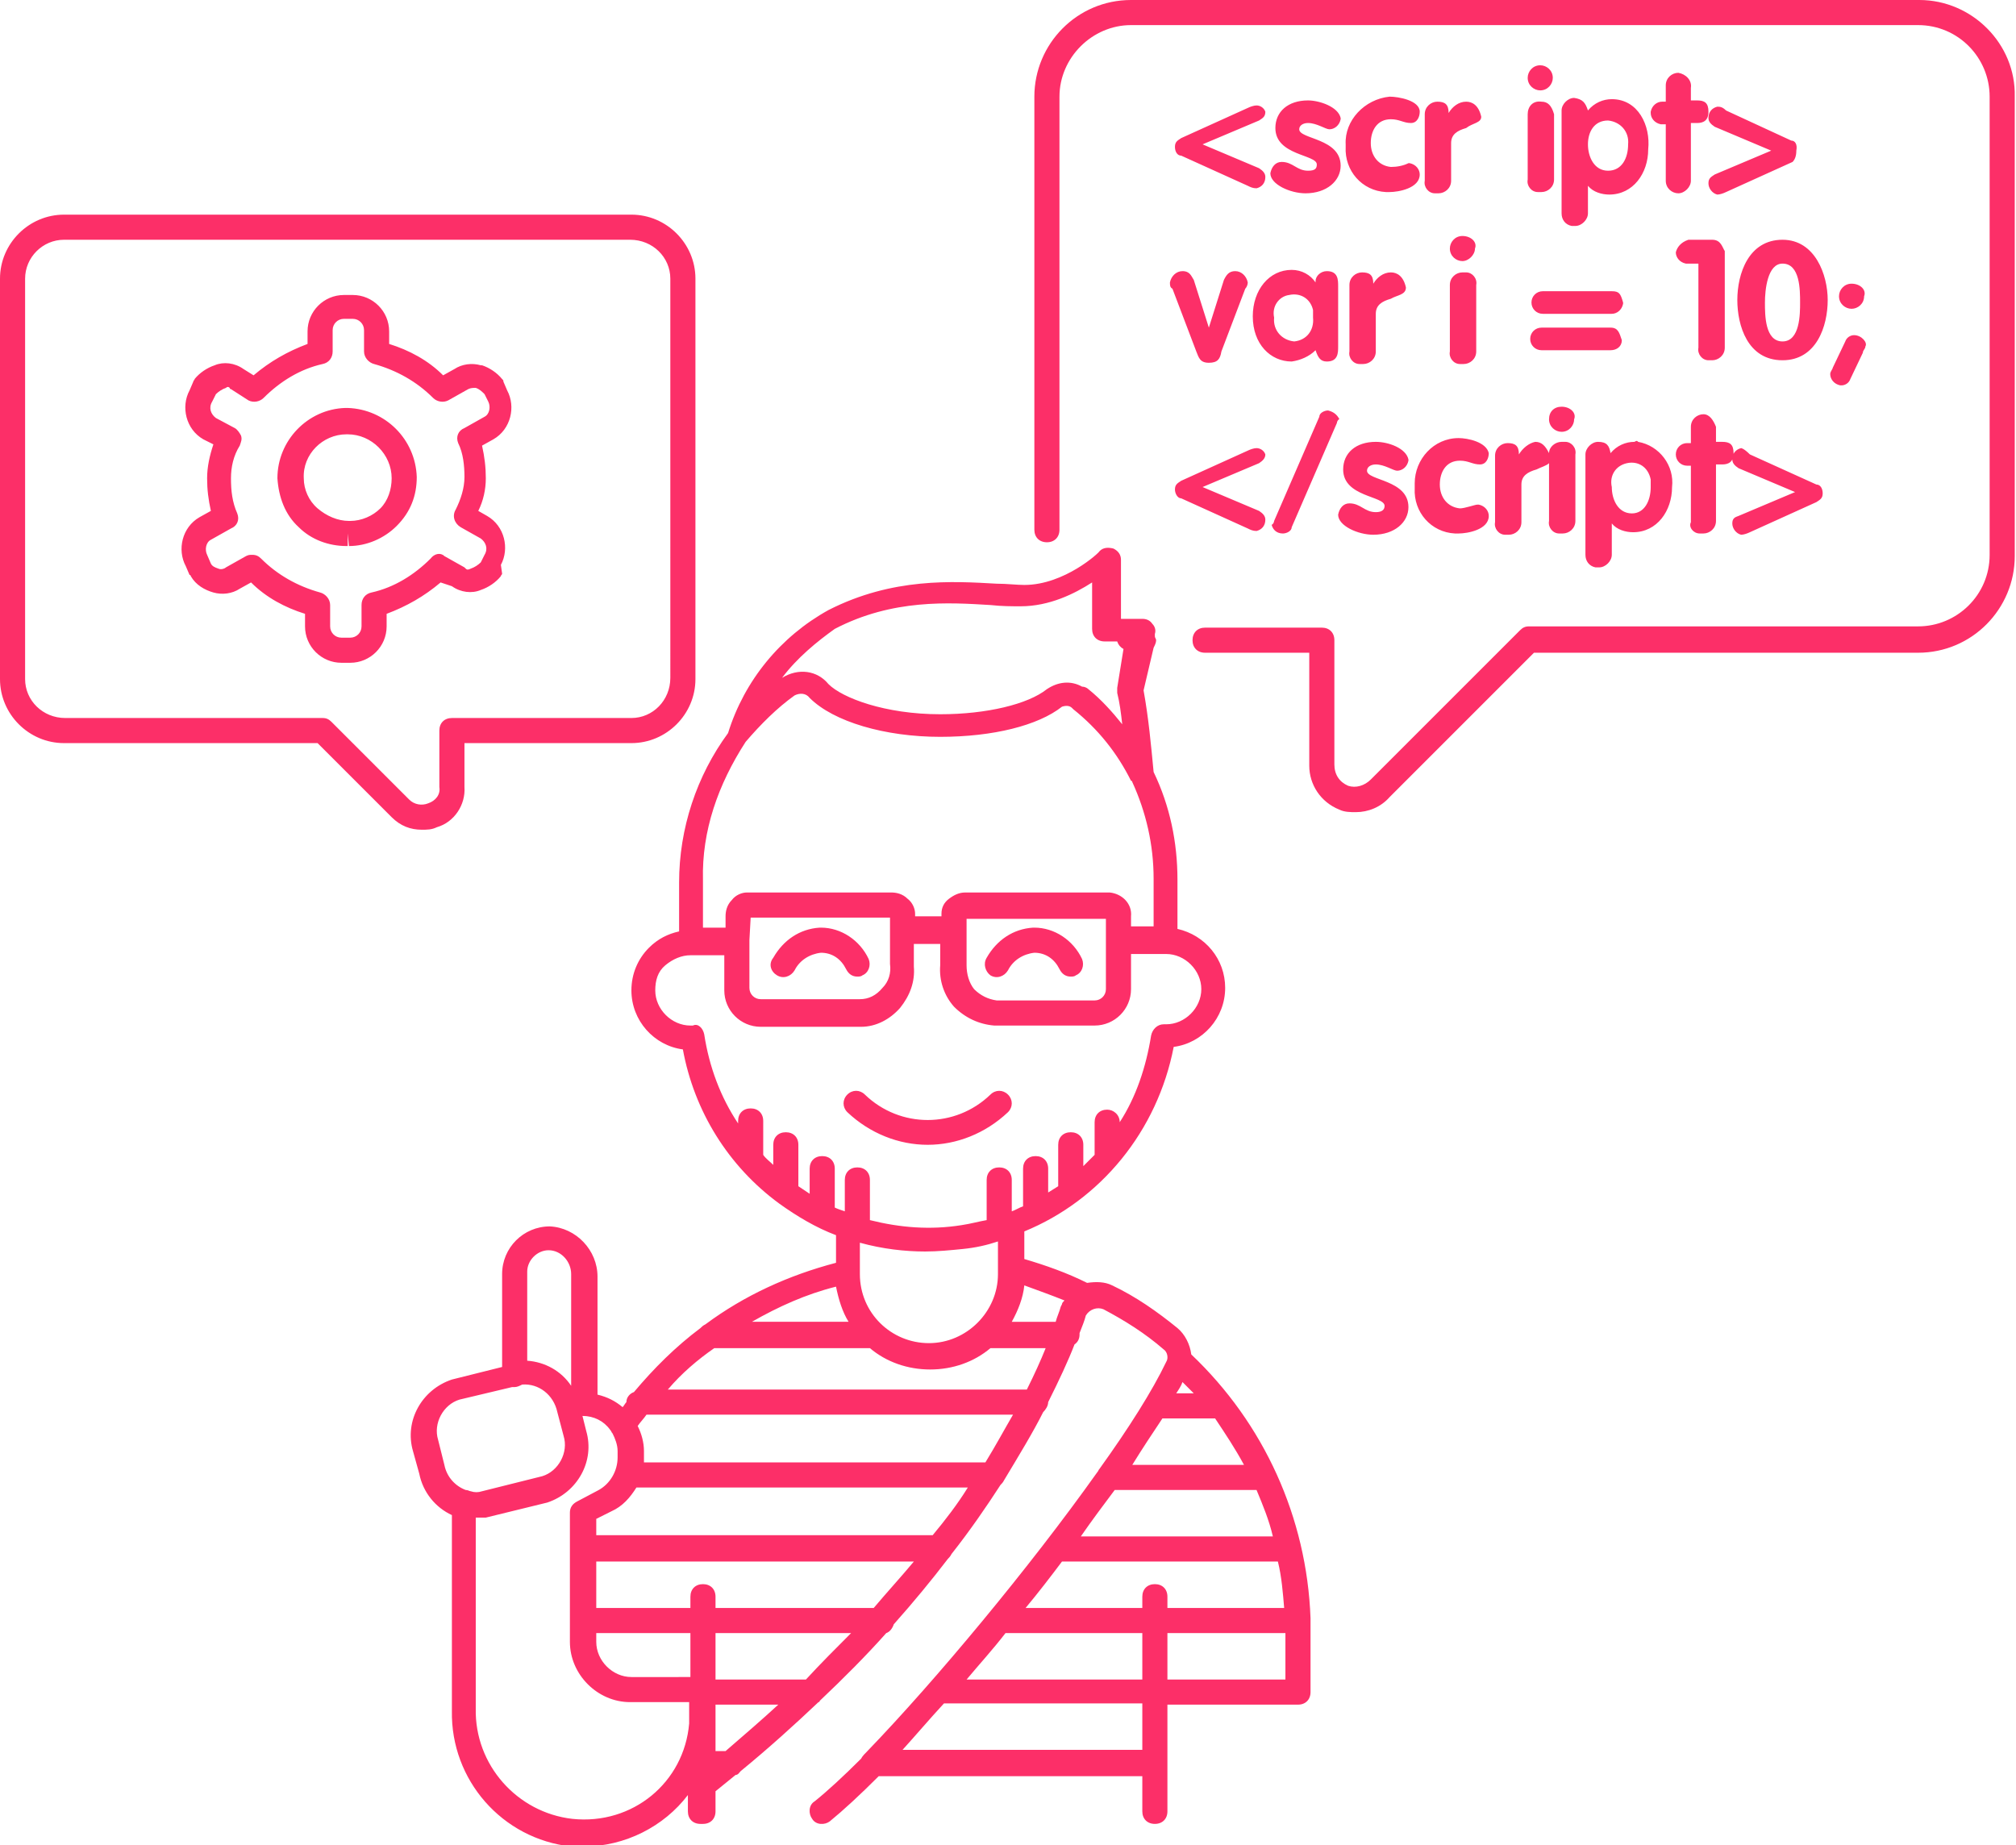 <?xml version="1.0" encoding="utf-8"?>
<!-- Generator: Adobe Illustrator 23.0.0, SVG Export Plug-In . SVG Version: 6.00 Build 0)  -->
<svg version="1.1" id="Ebene_1" xmlns="http://www.w3.org/2000/svg" xmlns:xlink="http://www.w3.org/1999/xlink" x="0px" y="0px"
	 viewBox="0 0 160.6 147" style="enable-background:new 0 0 160.6 147;" xml:space="preserve">
<style type="text/css">
	.st0{fill:#FC2F68;}
</style>
<path class="st0" d="M67.5,88.6c-0.4-0.4-0.4-1,0-1.4c0.4-0.4,1-0.4,1.4,0c2.8,2.7,7.2,2.7,10,0c0.4-0.4,1-0.4,1.4,0
	c0.4,0.4,0.4,1,0,1.4c-1.8,1.7-4.1,2.6-6.4,2.6C71.6,91.2,69.3,90.3,67.5,88.6z M61.9,77.7c0.5,0.3,1.1,0.1,1.4-0.4
	c0.4-0.8,1.2-1.3,2.1-1.4c0.9,0,1.6,0.5,2,1.3c0.2,0.4,0.5,0.6,0.9,0.6c0.1,0,0.3,0,0.4-0.1c0.5-0.2,0.7-0.8,0.5-1.3
	c-0.7-1.5-2.2-2.5-3.8-2.5c0,0-0.1,0-0.1,0c-1.6,0.1-2.9,1-3.7,2.4C61.2,76.8,61.4,77.4,61.9,77.7z M78.9,77.7
	c0.5,0.3,1.1,0.1,1.4-0.4c0.4-0.8,1.2-1.3,2.1-1.4c0.9,0,1.6,0.5,2,1.3c0.2,0.4,0.5,0.6,0.9,0.6c0.1,0,0.3,0,0.4-0.1
	c0.5-0.2,0.7-0.8,0.5-1.3c-0.7-1.5-2.2-2.5-3.8-2.5c0,0-0.1,0-0.1,0c-1.6,0.1-2.9,1-3.7,2.4C78.3,76.8,78.5,77.4,78.9,77.7z
	 M33.6,66.1c-0.9,0-1.7-0.3-2.4-1l-5.9-5.9H5.1c-2.8,0-5.1-2.3-5.1-5.1V22.2c0,0,0,0,0,0c0-2.8,2.3-5.1,5.1-5.1h45.2
	c2.8,0,5.1,2.3,5.1,5.1v31.9c0,2.8-2.3,5.1-5.1,5.1H37v3.5c0.1,1.4-0.8,2.8-2.2,3.2C34.4,66.1,34,66.1,33.6,66.1z M32.6,63.7
	c0.4,0.4,1,0.5,1.5,0.3c0.6-0.2,1-0.7,0.9-1.3l0-4.5c0-0.6,0.4-1,1-1h14.3c1.7,0,3.1-1.4,3.1-3.2V22.2c0-1.7-1.4-3.1-3.2-3.1H5.1
	c-1.7,0-3.1,1.4-3.1,3.1v31.9c0,1.7,1.4,3.1,3.2,3.1h20.5c0.3,0,0.5,0.1,0.7,0.3L32.6,63.7z M152.9,0H90.1c-4.3,0-7.7,3.5-7.7,7.7
	v34.5c0,0.6,0.4,1,1,1s1-0.4,1-1V7.7C84.4,4.6,87,2,90.1,2h62.7c3.2,0,5.7,2.6,5.7,5.7v36.5c0,3.2-2.6,5.7-5.7,5.7h-31
	c-0.3,0-0.5,0.1-0.7,0.3l-11.9,11.9c-0.5,0.5-1.2,0.7-1.8,0.5c-0.7-0.3-1.1-0.9-1.1-1.7V51c0-0.6-0.4-1-1-1H96c-0.6,0-1,0.4-1,1
	s0.4,1,1,1h8.3v9c0,1.5,0.9,2.9,2.4,3.5c0.4,0.2,0.9,0.2,1.3,0.2c1,0,2-0.4,2.7-1.2L122.2,52h30.6c4.3,0,7.7-3.5,7.7-7.7V7.7
	C160.6,3.5,157.1,0,152.9,0z M100.8,8.9c-0.1-0.3-0.4-0.5-0.7-0.5c-0.2,0-0.5,0.1-0.7,0.2L94.1,11c-0.3,0.2-0.5,0.3-0.5,0.7
	s0.2,0.7,0.5,0.7l5.3,2.4c0.2,0.1,0.4,0.2,0.7,0.2c0.4-0.1,0.7-0.4,0.7-0.9c0-0.3-0.2-0.5-0.5-0.7l-4.5-1.9l4.5-1.9
	C100.6,9.4,100.8,9.3,100.8,8.9z M104.2,13.6c-0.9,0-1.2-0.7-2.1-0.7c-0.5,0-0.8,0.4-0.9,0.9c0,0.9,1.6,1.6,2.8,1.6
	c1.7,0,2.8-1,2.8-2.2c0-2.2-3.3-2.1-3.3-2.9c0-0.3,0.3-0.5,0.7-0.5c0.7,0,1.4,0.5,1.7,0.5c0.4,0,0.8-0.3,0.9-0.8c0,0,0-0.1,0-0.1
	c-0.2-0.9-1.7-1.4-2.6-1.4c-1.6,0-2.6,0.9-2.6,2.2c0,2.2,3.3,2.1,3.3,2.9C104.9,13.4,104.8,13.6,104.2,13.6z M107.2,11.5
	c0,0.1,0,0.1,0,0.2c-0.1,1.9,1.3,3.5,3.2,3.6c0.1,0,0.2,0,0.3,0c0.7,0,2.4-0.3,2.4-1.4c0-0.4-0.3-0.8-0.8-0.9c0,0-0.1,0-0.1,0
	c-0.4,0.2-0.9,0.3-1.4,0.3c-1-0.1-1.6-0.9-1.6-1.9c0-1,0.5-1.9,1.6-1.9c0.7,0,1,0.3,1.6,0.3c0.5,0,0.7-0.5,0.7-0.9
	c0-0.9-1.7-1.2-2.4-1.2l0,0C108.7,7.9,107.1,9.6,107.2,11.5z M118,9.3c-0.2-0.9-0.7-1.2-1.2-1.2v0c-0.6,0-1.1,0.4-1.4,0.9
	c0-0.7-0.3-0.9-0.9-0.9c-0.5,0-1,0.4-1,1c0,0,0,0.1,0,0.1v5.2c-0.1,0.5,0.3,1,0.8,1c0.1,0,0.2,0,0.3,0c0.5,0,1-0.4,1-1
	c0,0,0-0.1,0-0.1v-2.9c0-0.7,0.5-1,1.2-1.2C117.3,9.8,118,9.8,118,9.3z M123.7,6.2c0-0.6-0.5-1-1-1c-0.6,0-1,0.5-1,1
	c0,0.6,0.5,1,1,1C123.3,7.2,123.7,6.7,123.7,6.2z M121.7,9.1v5.2c-0.1,0.5,0.3,1,0.8,1c0.1,0,0.2,0,0.3,0c0.5,0,1-0.4,1-1
	c0,0,0-0.1,0-0.1V9.1c-0.2-0.7-0.5-1-1-1C122.1,8,121.7,8.5,121.7,9.1C121.7,9,121.7,9.1,121.7,9.1z M128.4,7.9
	C128.4,7.9,128.4,7.9,128.4,7.9C128.4,7.9,128.4,7.9,128.4,7.9L128.4,7.9z M126.5,8.8c0.5-0.6,1.2-0.9,1.9-0.9c2.1,0,3.1,2.1,2.9,4
	c0,1.9-1.2,3.6-3.1,3.6c-0.6,0-1.3-0.2-1.7-0.7v2.1c0,0,0,0.1,0,0.1c0,0.5-0.5,1-1,1c-0.1,0-0.2,0-0.3,0c-0.5-0.1-0.8-0.5-0.8-1V8.9
	c0,0,0-0.1,0-0.1c0-0.5,0.5-1,1-1C126.1,7.9,126.3,8.2,126.5,8.8z M126.5,11.5c0,1,0.5,2.1,1.6,2.1s1.6-1,1.6-2.1
	c0.1-1-0.6-1.8-1.6-1.9C127,9.6,126.5,10.5,126.5,11.5z M133.7,5.8c-0.5,0-1,0.4-1,1c0,0,0,0.1,0,0.1v1.2h-0.3
	c-0.4,0-0.8,0.3-0.9,0.8c0,0,0,0.1,0,0.1c0,0.4,0.3,0.8,0.8,0.9c0,0,0.1,0,0.1,0h0.3v4.5c0,0.6,0.5,1,1,1s1-0.5,1-1V9.8h0.5
	c0.5,0,0.9-0.2,0.9-0.9s-0.3-0.9-0.9-0.9h-0.5V7C134.8,6.4,134.3,5.9,133.7,5.8z M142.7,11.2l-5.2-2.4c-0.3-0.3-0.5-0.3-0.7-0.3h0
	c-0.4,0.1-0.7,0.4-0.7,0.9c0,0.3,0.2,0.5,0.5,0.7l4.5,1.9l-4.5,1.9c-0.3,0.2-0.5,0.3-0.5,0.7c0,0.4,0.3,0.8,0.7,0.9
	c0.2,0,0.5-0.1,0.7-0.2l5.3-2.4c0.2-0.2,0.3-0.5,0.3-0.9C143.2,11.5,143,11.2,142.7,11.2z M93.2,22.5c0,0.2,0,0.4,0.2,0.5l1.9,5
	c0.2,0.5,0.3,0.9,1,0.9c0.7,0,0.9-0.3,1-0.9l1.9-5c0.1-0.1,0.2-0.3,0.2-0.5c-0.1-0.5-0.5-0.9-1-0.9h0c-0.5,0-0.7,0.3-0.9,0.7
	l-1.2,3.8l-1.2-3.8c-0.2-0.3-0.3-0.7-0.9-0.7C93.7,21.6,93.3,22,93.2,22.5z M102.9,21.5c0.8,0,1.5,0.4,1.9,1c0,0,0-0.1,0-0.1
	c0-0.4,0.4-0.8,0.9-0.8c0.9,0,0.9,0.7,0.9,1.2v4.8c0,0.5,0,1.2-0.9,1.2c-0.5,0-0.7-0.3-0.9-0.9c-0.5,0.5-1.2,0.8-1.9,0.9
	c-1.7,0-3.1-1.4-3.1-3.6C99.8,23.1,101.1,21.5,102.9,21.5z M101.5,25.3c-0.1,1,0.6,1.8,1.6,1.9c1-0.1,1.6-0.9,1.5-1.9
	c0-0.2,0-0.4,0-0.6c-0.2-0.9-1-1.4-1.9-1.2C101.9,23.6,101.3,24.4,101.5,25.3z M110.8,21.7c-0.6,0-1.1,0.4-1.4,0.9
	c0-0.7-0.3-0.9-0.9-0.9c-0.5,0-1,0.4-1,1c0,0,0,0.1,0,0.1v5.2c-0.1,0.5,0.3,1,0.8,1c0.1,0,0.2,0,0.3,0c0.5,0,1-0.4,1-1
	c0,0,0-0.1,0-0.1V25c0-0.7,0.5-1,1.2-1.2c0.5-0.3,1.2-0.3,1.2-0.9C111.8,22,111.3,21.7,110.8,21.7L110.8,21.7z M116.5,18.8
	c-0.6,0-1,0.5-1,1c0,0.6,0.5,1,1,1s1-0.5,1-1C117.7,19.3,117.2,18.8,116.5,18.8z M116.5,21.7c-0.5,0-1,0.4-1,1c0,0,0,0.1,0,0.1v5.2
	c-0.1,0.5,0.3,1,0.8,1c0.1,0,0.2,0,0.3,0c0.5,0,1-0.4,1-1c0,0,0-0.1,0-0.1v-5.2c0.1-0.5-0.3-1-0.8-1
	C116.7,21.7,116.6,21.7,116.5,21.7z M122,24.1c0,0.5,0.4,0.9,0.9,0.9h5.5c0.4,0,0.8-0.3,0.9-0.8c0,0,0-0.1,0-0.1
	c-0.2-0.7-0.3-0.9-0.9-0.9h-5.5C122.4,23.2,122,23.6,122,24.1z M129.2,27.1C129.2,27.1,129.2,27.1,129.2,27.1c-0.2-0.6-0.3-1-0.9-1
	h-5.5c-0.5,0-0.9,0.4-0.9,0.9s0.4,0.9,0.9,0.9h5.5C128.8,27.9,129.2,27.6,129.2,27.1z M133.5,20.1c0,0.4,0.3,0.8,0.8,0.9
	c0,0,0.1,0,0.1,0h0.9v6.7c-0.1,0.5,0.3,1,0.8,1c0.1,0,0.2,0,0.3,0c0.5,0,1-0.4,1-1c0,0,0-0.1,0-0.1v-7.6c-0.2-0.3-0.3-0.9-1-0.9
	h-1.9C133.9,19.3,133.6,19.7,133.5,20.1z M145.6,23.9c0,2.1-0.9,4.8-3.6,4.8c-2.8,0-3.6-2.8-3.6-4.8c0-2.1,0.9-4.8,3.6-4.8
	C144.6,19.1,145.6,21.9,145.6,23.9z M143.4,24.1c0-1,0-3.1-1.4-3.1c-1.2,0-1.4,2.1-1.4,3.1c0,1,0,3.1,1.4,3.1h0
	C143.4,27.2,143.4,25,143.4,24.1z M145.8,29.8c0,0.4,0.3,0.8,0.8,0.9c0,0,0.1,0,0.1,0c0.3,0,0.6-0.2,0.7-0.5l1-2.1
	c0-0.2,0.2-0.3,0.2-0.5c0.2-0.3-0.3-0.9-0.9-0.9c-0.3,0-0.6,0.2-0.7,0.5l-1,2.1C146,29.4,145.8,29.6,145.8,29.8z M148.5,23.6
	c0.2-0.5-0.3-1-1-1c-0.6,0-1,0.5-1,1c0,0.6,0.5,1,1,1S148.5,24.2,148.5,23.6z M100.8,36.2c-0.1-0.3-0.4-0.5-0.7-0.5v0
	c-0.2,0-0.5,0.1-0.7,0.2l-5.3,2.4c-0.3,0.2-0.5,0.3-0.5,0.7c0,0.3,0.2,0.7,0.5,0.7l5.3,2.4c0.2,0.1,0.4,0.2,0.7,0.2
	c0.4-0.1,0.7-0.4,0.7-0.9c0-0.3-0.2-0.5-0.5-0.7l-4.5-1.9l4.5-1.9C100.6,36.7,100.8,36.5,100.8,36.2z M105.8,32.7
	c-0.3,0-0.7,0.2-0.7,0.5l-3.6,8.3c0,0.1-0.1,0.3-0.2,0.3c0.1,0.4,0.4,0.7,0.9,0.7c0.3,0,0.7-0.2,0.7-0.5l3.6-8.3
	c0-0.1,0.1-0.3,0.2-0.3C106.5,33,106.2,32.8,105.8,32.7z M109.6,40.8c-0.9,0-1.2-0.7-2.1-0.7c-0.5,0-0.8,0.4-0.9,0.9
	c0,0.9,1.6,1.6,2.8,1.6c1.7,0,2.8-1,2.8-2.2c0-2.2-3.3-2.1-3.3-2.9c0-0.3,0.3-0.5,0.7-0.5c0.7,0,1.4,0.5,1.7,0.5
	c0.4,0,0.8-0.3,0.9-0.8c0,0,0-0.1,0-0.1c-0.2-0.9-1.6-1.4-2.6-1.4c-1.6,0-2.6,0.9-2.6,2.2c0,2.2,3.3,2.1,3.3,2.9
	C110.3,40.6,110.1,40.8,109.6,40.8z M112.7,38.9c-0.1,1.9,1.3,3.5,3.2,3.6c0.1,0,0.2,0,0.3,0c0.7,0,2.4-0.3,2.4-1.4
	c0-0.4-0.3-0.8-0.8-0.9c0,0-0.1,0-0.1,0c-0.2,0-1,0.3-1.4,0.3c-1-0.1-1.6-0.9-1.6-1.9c0-1,0.5-1.9,1.6-1.9c0.7,0,1,0.3,1.6,0.3
	c0.5,0,0.7-0.5,0.7-0.9c-0.2-0.9-1.7-1.2-2.4-1.2l0,0c-2,0-3.5,1.7-3.5,3.6C112.7,38.8,112.7,38.9,112.7,38.9z M121,36.2
	c0-0.7-0.3-0.9-0.9-0.9c-0.5,0-1,0.4-1,1c0,0,0,0.1,0,0.1v5.2c-0.1,0.5,0.3,1,0.8,1c0.1,0,0.2,0,0.3,0c0.5,0,1-0.4,1-1
	c0,0,0-0.1,0-0.1v-2.9c0-0.7,0.5-1,1.2-1.2c0.4-0.2,0.8-0.3,1-0.5v4.6c-0.1,0.5,0.3,1,0.8,1c0.1,0,0.2,0,0.3,0c0.5,0,1-0.4,1-1
	c0,0,0-0.1,0-0.1v-5.2c0.1-0.5-0.3-1-0.8-1c-0.1,0-0.2,0-0.3,0c-0.5,0-1,0.4-1,0.9c-0.3-0.6-0.6-0.9-1.1-0.9v0
	C121.8,35.3,121.3,35.7,121,36.2z M123.4,33.4c0,0.6,0.5,1,1,1c0.6,0,1-0.5,1-1c0.2-0.5-0.3-1-1-1C123.8,32.4,123.4,32.8,123.4,33.4
	z M130.5,35.2c1.7,0.3,2.9,1.9,2.7,3.6c0,1.9-1.2,3.6-3.1,3.6c-0.6,0-1.3-0.2-1.7-0.7v2.4c0,0,0,0.1,0,0.1c0,0.5-0.5,1-1,1
	c-0.1,0-0.2,0-0.3,0c-0.5-0.1-0.8-0.5-0.8-1v-7.9c0,0,0-0.1,0-0.1c0-0.5,0.5-1,1-1c0.7,0,0.9,0.3,1,0.9c0.5-0.6,1.2-0.9,1.9-0.9l0,0
	C130.4,35.1,130.4,35.1,130.5,35.2z M129.6,36.9c-0.9,0.2-1.4,1-1.2,1.9c0,1,0.5,2.1,1.6,2.1c1,0,1.5-1,1.5-2.1c0-0.2,0-0.4,0-0.6
	C131.3,37.2,130.5,36.7,129.6,36.9z M135.4,42.5c0.1,0,0.2,0,0.3,0c0.5,0,1-0.4,1-1c0,0,0-0.1,0-0.1V37h0.5c0.5,0,0.9-0.2,0.9-0.9
	s-0.3-0.9-0.9-0.9h-0.5v-1.2c-0.2-0.5-0.5-1-1-1c-0.5,0-1,0.4-1,1c0,0,0,0.1,0,0.1v1.2h-0.3c-0.5,0-0.9,0.4-0.9,0.9s0.4,0.9,0.9,0.9
	h0.3v4.5C134.5,42,134.9,42.5,135.4,42.5z M138,41.7c0,0.4,0.3,0.8,0.7,0.9c0.2,0,0.5-0.1,0.7-0.2l5.3-2.4c0.3-0.2,0.5-0.3,0.5-0.7
	s-0.2-0.7-0.5-0.7l-5.3-2.4c-0.5-0.5-0.7-0.5-0.7-0.5l0,0c-0.4,0.1-0.7,0.4-0.7,0.9c0,0.3,0.2,0.5,0.5,0.7l4.5,1.9l-4.5,1.9
	C138.2,41.2,138,41.3,138,41.7z M33.2,38c0,1.5-0.5,2.8-1.6,3.9c-1,1-2.4,1.6-3.8,1.6l-0.1-1l0,1c0,0-0.1,0-0.1,0
	c-1.4,0-2.8-0.5-3.8-1.5c-1.1-1-1.6-2.4-1.7-3.9c0-3,2.4-5.5,5.4-5.6h0.2C30.7,32.6,33.1,35,33.2,38z M31.2,38.1
	c0-1.9-1.6-3.5-3.5-3.5c0,0-0.1,0-0.1,0c-1.9,0-3.5,1.6-3.4,3.5c0,0.9,0.4,1.8,1.1,2.4c0.7,0.6,1.6,1,2.5,1c0,0,0,0,0,0h0.1
	c0.9,0,1.8-0.4,2.4-1C30.9,39.9,31.2,39,31.2,38.1z M35.1,46.4c-1.3,1.1-2.7,1.9-4.3,2.5v1c0,1.6-1.3,2.9-2.9,2.9h-0.7
	c-1.6,0-2.9-1.3-2.9-2.9v-1c-1.6-0.5-3.1-1.3-4.3-2.5l-0.9,0.5c-0.6,0.4-1.4,0.5-2.1,0.3c-0.7-0.2-1.4-0.6-1.8-1.3
	c0,0,0-0.1-0.1-0.1l-0.3-0.7c-0.7-1.3-0.3-3.1,1.1-3.9l0.9-0.5c-0.2-0.9-0.3-1.7-0.3-2.6c0-0.9,0.2-1.8,0.5-2.7L16.2,35
	c-1.4-0.8-1.8-2.6-1.1-3.9l0.3-0.7c0-0.1,0.1-0.1,0.1-0.2c0.4-0.5,1-0.9,1.6-1.1c0.7-0.3,1.6-0.2,2.3,0.3l0.8,0.5
	c1.3-1.1,2.7-1.9,4.3-2.5v-1c0-1.6,1.3-2.9,2.9-2.9h0.7c1.6,0,2.9,1.3,2.9,2.9v1c1.6,0.5,3.1,1.3,4.3,2.5l0.9-0.5
	c0.6-0.4,1.4-0.5,2.1-0.3c0,0,0.1,0,0.1,0c0.6,0.2,1.2,0.6,1.6,1.1c0.1,0.1,0.1,0.1,0.1,0.2l0.3,0.7c0.7,1.3,0.3,3.1-1.1,3.9
	l-0.9,0.5c0.2,0.9,0.3,1.7,0.3,2.6c0,0,0,0,0,0c0,0.9-0.2,1.8-0.6,2.6l0.7,0.4c1.4,0.8,1.8,2.6,1.1,3.9L40,45.7
	c0,0.1-0.1,0.1-0.1,0.2c-0.4,0.5-1,0.9-1.6,1.1c-0.7,0.3-1.6,0.2-2.3-0.3L35.1,46.4z M35.4,44.3l1.6,0.9c0,0,0.1,0.1,0.1,0.1
	c0.1,0.1,0.2,0.1,0.4,0c0.3-0.1,0.6-0.3,0.8-0.5l0.3-0.6c0.3-0.5,0.1-1-0.3-1.3L36.7,42c-0.5-0.3-0.7-0.9-0.4-1.4
	c0.4-0.8,0.7-1.7,0.7-2.6c0-0.9-0.1-1.9-0.5-2.7c-0.2-0.5,0-1,0.5-1.2l1.6-0.9c0.4-0.2,0.5-0.8,0.3-1.2l-0.3-0.6
	c-0.2-0.2-0.4-0.4-0.7-0.5c-0.2,0-0.4,0-0.6,0.1l-1.6,0.9c-0.4,0.2-0.9,0.1-1.2-0.2c-1.3-1.3-2.9-2.2-4.7-2.7
	c-0.4-0.1-0.8-0.5-0.8-1v-1.7c0-0.5-0.4-0.9-0.9-0.9h-0.7c-0.5,0-0.9,0.4-0.9,0.9v1.7c0,0.5-0.3,0.9-0.8,1c-1.8,0.4-3.4,1.4-4.7,2.7
	c-0.3,0.3-0.8,0.4-1.2,0.2L18.4,31c-0.1,0-0.1-0.1-0.1-0.1c-0.1-0.1-0.2-0.1-0.3,0c-0.3,0.1-0.6,0.3-0.8,0.5L16.9,32
	c-0.3,0.5-0.1,1,0.3,1.3l1.5,0.8c0.2,0.1,0.4,0.4,0.5,0.6c0.1,0.3,0,0.5-0.1,0.8c-0.5,0.8-0.7,1.7-0.7,2.6c0,1,0.1,1.9,0.5,2.8
	c0.2,0.5,0,1-0.5,1.2l-1.6,0.9c-0.4,0.2-0.5,0.8-0.3,1.2l0.3,0.7c0.1,0.2,0.3,0.3,0.6,0.4c0.2,0.1,0.5,0,0.6-0.1l1.6-0.9
	c0.2-0.1,0.3-0.1,0.5-0.1c0.3,0,0.5,0.1,0.7,0.3c1.3,1.3,2.9,2.2,4.7,2.7c0.4,0.1,0.8,0.5,0.8,1v1.7c0,0.5,0.4,0.9,0.9,0.9h0.7
	c0.5,0,0.9-0.4,0.9-0.9v-1.7c0-0.5,0.3-0.9,0.8-1c1.8-0.4,3.4-1.4,4.7-2.7C34.6,44.1,35.1,44,35.4,44.3z M104.4,129.1
	C104.4,129.1,104.4,129.1,104.4,129.1c0,0.3,0,0.6,0,0.9v4.8c0,0.6-0.4,1-1,1H93v8.5c0,0.6-0.4,1-1,1s-1-0.4-1-1v-2.8H70
	c-1.5,1.5-2.8,2.7-3.9,3.6c-0.4,0.3-1.1,0.3-1.4-0.2c-0.3-0.4-0.3-1.1,0.2-1.4c1-0.8,2.3-2,3.7-3.4c0.1-0.2,0.3-0.4,0.5-0.6
	c5.4-5.6,12.9-14.6,18.3-22.2c0.1-0.1,0.1-0.2,0.2-0.3c2.3-3.2,4.2-6.2,5.3-8.5c0.2-0.3,0.1-0.8-0.2-1c-1.5-1.3-3.1-2.3-4.8-3.2
	c-0.5-0.2-1.1,0-1.4,0.5c-0.1,0.4-0.3,0.9-0.5,1.4c0,0,0,0.1,0,0.1c0,0.3-0.1,0.6-0.4,0.8c-0.5,1.3-1.2,2.8-2.1,4.6
	c0,0.3-0.2,0.6-0.4,0.8c-0.8,1.6-1.9,3.4-3.1,5.4c-0.1,0.2-0.2,0.3-0.3,0.4c-1.1,1.7-2.4,3.6-3.9,5.5c-0.1,0.2-0.2,0.3-0.3,0.4
	c-1.3,1.7-2.7,3.4-4.3,5.2c-0.1,0.3-0.3,0.6-0.6,0.7c-1.6,1.8-3.4,3.6-5.3,5.4c0,0.1-0.1,0.1-0.1,0.1c-1.9,1.8-4,3.7-6.2,5.5
	c-0.1,0.1-0.2,0.3-0.4,0.3c-0.5,0.4-1.1,0.9-1.6,1.3v1.6c0,0.6-0.4,1-1,1c0,0-0.1,0-0.1,0c0,0-0.1,0-0.1,0c-0.6,0-1-0.4-1-1v-1.3
	c-1.9,2.5-5,4.1-8.3,4.1c-0.3,0-0.6,0-1,0c-5.5-0.6-9.6-5.3-9.5-10.8v-15.6c-1.3-0.6-2.3-1.8-2.6-3.3l-0.5-1.8
	c-0.7-2.4,0.7-4.9,3.1-5.7l4-1v-7.2c0,0,0-0.1,0-0.2c0-2.1,1.7-3.8,3.8-3.8c2.1,0.1,3.8,1.9,3.8,4v9.4c0.8,0.2,1.4,0.5,2,1
	c0.1-0.1,0.2-0.3,0.3-0.4c0-0.4,0.3-0.7,0.6-0.8c1.6-1.9,3.3-3.6,5.3-5.1c0.1-0.1,0.2-0.2,0.4-0.3c3.1-2.3,6.6-3.9,10.4-4.9v-2.2
	c-1.6-0.6-3.1-1.5-4.5-2.5c-4.1-3-6.8-7.4-7.7-12.3c-2.3-0.3-4.1-2.3-4.1-4.7c0-1.3,0.5-2.5,1.4-3.4c0.7-0.7,1.5-1.1,2.4-1.3v-3.9
	c0-4.3,1.4-8.5,3.9-11.9c1.3-4.2,4.2-7.7,8-9.8c5.1-2.6,9.9-2.3,13.4-2.1c0.8,0,1.6,0.1,2.2,0.1c3.2,0,6-2.6,6-2.7
	c0.3-0.3,0.7-0.3,1.1-0.2c0.4,0.2,0.6,0.5,0.6,0.9v4.7H91c0.3,0,0.6,0.1,0.8,0.4c0.2,0.2,0.3,0.5,0.2,0.8l0,0.2
	c0,0.1,0.1,0.2,0.1,0.3c0,0.2-0.1,0.4-0.2,0.6L91.1,55c0.4,2.2,0.6,4.4,0.8,6.5c1.3,2.7,1.9,5.6,1.9,8.6v3.9
	c2.2,0.5,3.8,2.4,3.8,4.7c0,2.4-1.8,4.4-4.1,4.7c-1.3,6.7-5.8,12.2-11.9,14.7v2.2c1.7,0.5,3.4,1.1,5,1.9c0.7-0.1,1.4-0.1,2,0.2
	c1.9,0.9,3.6,2.1,5.2,3.4c0.6,0.5,1,1.3,1.1,2.1c5.8,5.5,9.2,13,9.5,21C104.4,129,104.4,129,104.4,129.1z M84.8,103.6
	c-1-0.4-2.1-0.8-3.2-1.2c-0.1,1-0.5,2-1,2.9h3.5c0.1-0.4,0.3-0.8,0.4-1.2l0.1-0.2C84.6,103.8,84.7,103.7,84.8,103.6z M62.3,54
	c1.3-0.8,2.8-0.6,3.7,0.5c1.1,1.1,4.5,2.4,8.9,2.4c3.7,0,7-0.8,8.5-2c0.9-0.6,1.9-0.7,2.8-0.2c0.2,0,0.4,0.1,0.5,0.2
	c1,0.8,1.9,1.8,2.7,2.8c-0.1-0.9-0.2-1.7-0.4-2.5c0-0.1,0-0.2,0-0.4l0.5-3.1c-0.2-0.1-0.4-0.3-0.5-0.6h-1c-0.6,0-1-0.4-1-1v-3.7
	c-1.4,0.9-3.4,1.9-5.7,1.9c-0.7,0-1.5,0-2.4-0.1c-3.3-0.2-7.8-0.5-12.4,1.9C65.1,51.1,63.5,52.4,62.3,54z M56,70.1v3.8h1.8V73
	c0-0.4,0.1-0.9,0.5-1.3c0.3-0.4,0.8-0.6,1.2-0.6c0,0,0.2,0,0.2,0l11.3,0c0.4,0,0.9,0.1,1.3,0.5c0.4,0.3,0.6,0.8,0.6,1.2
	c0,0,0,0.1,0,0.2H75v0c0,0,0-0.1,0-0.2c0-0.5,0.2-0.9,0.6-1.2s0.8-0.5,1.3-0.5l11.3,0c0,0,0.1,0,0.2,0c1,0.1,1.8,0.9,1.7,1.9l0,0.8
	h1.8v-3.8c0-2.7-0.6-5.3-1.7-7.7c0,0,0-0.1-0.1-0.1c-1.1-2.2-2.6-4.1-4.6-5.7c0,0-0.1-0.1-0.1-0.1c-0.2-0.2-0.5-0.2-0.8-0.1
	c-1.9,1.5-5.5,2.4-9.7,2.4c-4.4,0-8.5-1.2-10.4-3.1c-0.3-0.4-0.8-0.4-1.2-0.2c-1.4,1-2.7,2.3-3.9,3.7c0,0,0,0,0,0
	C57.2,62.5,55.9,66.2,56,70.1z M88.1,73.2l-11.1,0l0,3.7c0,0.7,0.2,1.4,0.6,1.9c0.5,0.5,1.1,0.8,1.8,0.9c0.1,0,0.1,0,0.2,0
	c0,0,0,0,0,0h7.6c0.5,0,0.9-0.4,0.9-0.9V75c0,0,0,0,0,0s0,0,0,0V73.2z M59.7,74.9C59.7,74.9,59.7,75,59.7,74.9v3.8
	c0,0.5,0.4,0.9,0.9,0.9h7.6c0,0,0,0,0.1,0c0.1,0,0.1,0,0.2,0c0.7,0,1.3-0.3,1.8-0.9c0.5-0.5,0.7-1.2,0.6-1.9l0-3.7l-11.1,0
	L59.7,74.9C59.7,74.9,59.7,74.9,59.7,74.9z M56.1,82.4c0.4,2.6,1.3,5,2.7,7.1v-0.2c0-0.6,0.4-1,1-1s1,0.4,1,1V92
	c0.2,0.3,0.5,0.5,0.8,0.8v-1.6c0-0.6,0.4-1,1-1s1,0.4,1,1v3.3c0.3,0.2,0.6,0.4,0.9,0.6v-2c0-0.6,0.4-1,1-1s1,0.4,1,1v3.1
	c0.2,0.1,0.5,0.2,0.8,0.3v-2.5c0-0.6,0.4-1,1-1s1,0.4,1,1v3.2c2.4,0.6,4.8,0.8,7.3,0.4c0.7-0.1,1.4-0.3,2-0.4v-3.2c0-0.6,0.4-1,1-1
	s1,0.4,1,1v2.5c0.3-0.1,0.6-0.3,0.9-0.4v-3c0-0.6,0.4-1,1-1s1,0.4,1,1V95c0.3-0.2,0.5-0.3,0.8-0.5v-3.3c0-0.6,0.4-1,1-1s1,0.4,1,1
	v1.7c0.3-0.3,0.6-0.6,0.9-0.9v-2.6c0-0.6,0.4-1,1-1c0.5,0,1,0.4,1,1c1.3-2,2.1-4.4,2.5-6.9c0.1-0.5,0.5-0.9,1-0.9h0.2
	c1.5,0,2.8-1.3,2.8-2.8c0-1.5-1.3-2.8-2.8-2.8h-2.8l0,2.8c0,1.6-1.3,2.9-2.9,2.9h-7.6c0,0,0,0-0.1,0c-0.1,0-0.2,0-0.3,0
	c-1.2-0.1-2.3-0.6-3.2-1.5c-0.8-0.9-1.2-2.1-1.1-3.3l0-1.7h-2.1l0,1.8c0.1,1.2-0.3,2.3-1.1,3.3c-0.8,0.9-1.9,1.5-3.1,1.5
	c-0.1,0-0.2,0-0.3,0c0,0,0,0-0.1,0h-7.6c-1.6,0-2.9-1.3-2.9-2.9v-2.8H55c-0.7,0-1.4,0.3-2,0.8s-0.8,1.2-0.8,2c0,1.5,1.3,2.8,2.8,2.8
	h0.2C55.6,81.5,56,81.9,56.1,82.4z M68.5,99v2.5c0,3.1,2.5,5.5,5.5,5.5s5.5-2.5,5.5-5.5v-2.6c-0.9,0.3-1.8,0.5-2.8,0.6
	c-1,0.1-2,0.2-3,0.2C72.1,99.7,70.3,99.5,68.5,99z M66.6,102.5c-2.4,0.6-4.6,1.6-6.7,2.8h7.7C67.1,104.5,66.8,103.5,66.6,102.5z
	 M53.2,110.7h28.6c0.6-1.2,1.1-2.3,1.5-3.3h-4.4c-1.3,1.1-3,1.7-4.8,1.7c-1.8,0-3.5-0.6-4.8-1.7c0,0,0,0,0,0H56.9
	C55.6,108.3,54.3,109.4,53.2,110.7z M80.7,112.7H51.5c-0.2,0.3-0.5,0.6-0.7,0.9c0.3,0.6,0.5,1.3,0.5,2v0.5c0,0.1,0,0.3,0,0.4h27.2
	C79.3,115.2,80,113.9,80.7,112.7z M77.1,118.5H50.7c-0.5,0.8-1.1,1.5-2,1.9l-1.2,0.6v1.3h26.8C75.3,121.1,76.3,119.8,77.1,118.5z
	 M72.8,124.4H47.5v3.7H55v-0.9c0-0.6,0.4-1,1-1s1,0.4,1,1v0.9h12.6C70.7,126.8,71.8,125.6,72.8,124.4z M62,135.8h-5v3.7h0.8
	C59.3,138.2,60.7,137,62,135.8z M55,130.1h-7.5v0.7c0,1.5,1.3,2.8,2.8,2.8H55V130.1z M42,101.3l0,0.1l0,7c1.4,0.1,2.7,0.8,3.5,2
	v-8.9c0-1-0.8-1.9-1.8-1.9C42.8,99.6,42,100.4,42,101.3z M35.4,116.7c0.2,1,0.9,1.7,1.7,2c0.2,0,0.3,0.1,0.4,0.1
	c0.3,0.1,0.6,0.1,0.9,0l4.8-1.2c1.3-0.4,2.1-1.9,1.7-3.2l-0.5-1.9c-0.3-1.4-1.5-2.3-2.8-2.2c-0.2,0.1-0.4,0.2-0.6,0.2
	c-0.1,0-0.2,0-0.2,0l-4.2,1c-1.3,0.4-2.1,1.9-1.7,3.2L35.4,116.7z M54.9,137.3c0-0.3,0-0.6,0-0.8v-0.9h-4.7c-2.6,0-4.8-2.2-4.8-4.8
	v-10.3c0-0.4,0.2-0.7,0.6-0.9l1.7-0.9c0.9-0.5,1.5-1.5,1.5-2.6v-0.5c0-0.5-0.2-1-0.4-1.4c-0.1-0.1-0.1-0.2-0.2-0.3
	c-0.5-0.7-1.3-1.1-2.2-1.1c0,0,0,0,0,0l0.3,1.2c0.7,2.4-0.7,4.9-3.1,5.7l-4.9,1.2c0,0-0.1,0-0.1,0c-0.2,0-0.4,0-0.7,0c0,0,0,0,0,0
	v15.2c-0.1,4.5,3.3,8.3,7.7,8.8C50.4,145.4,54.5,142,54.9,137.3z M67.8,130.1H57v3.7h7.2C65.4,132.5,66.6,131.3,67.8,130.1z
	 M93,127.2v0.9h9.3c-0.1-1.2-0.2-2.5-0.5-3.7H84.6c-0.9,1.2-1.9,2.5-2.9,3.7H91v-0.9c0-0.6,0.4-1,1-1S93,126.6,93,127.2z M91,130.1
	H80.1c-1,1.3-2.1,2.5-3.1,3.7h14V130.1z M86.1,122.4h15.3c-0.3-1.3-0.8-2.5-1.3-3.7H88.8C87.9,119.9,87,121.1,86.1,122.4z
	 M90.2,116.7h8.9c-0.7-1.3-1.5-2.5-2.3-3.7h-4.2C91.8,114.2,91,115.4,90.2,116.7z M93.7,111h1.4c-0.3-0.3-0.6-0.6-0.9-0.9
	C94.1,110.4,93.9,110.7,93.7,111z M91,139.4v-3.7H75.2c-1.2,1.3-2.3,2.6-3.3,3.7H91z M102.4,133.8v-3.7H93v3.7H102.4z"/>
</svg>
